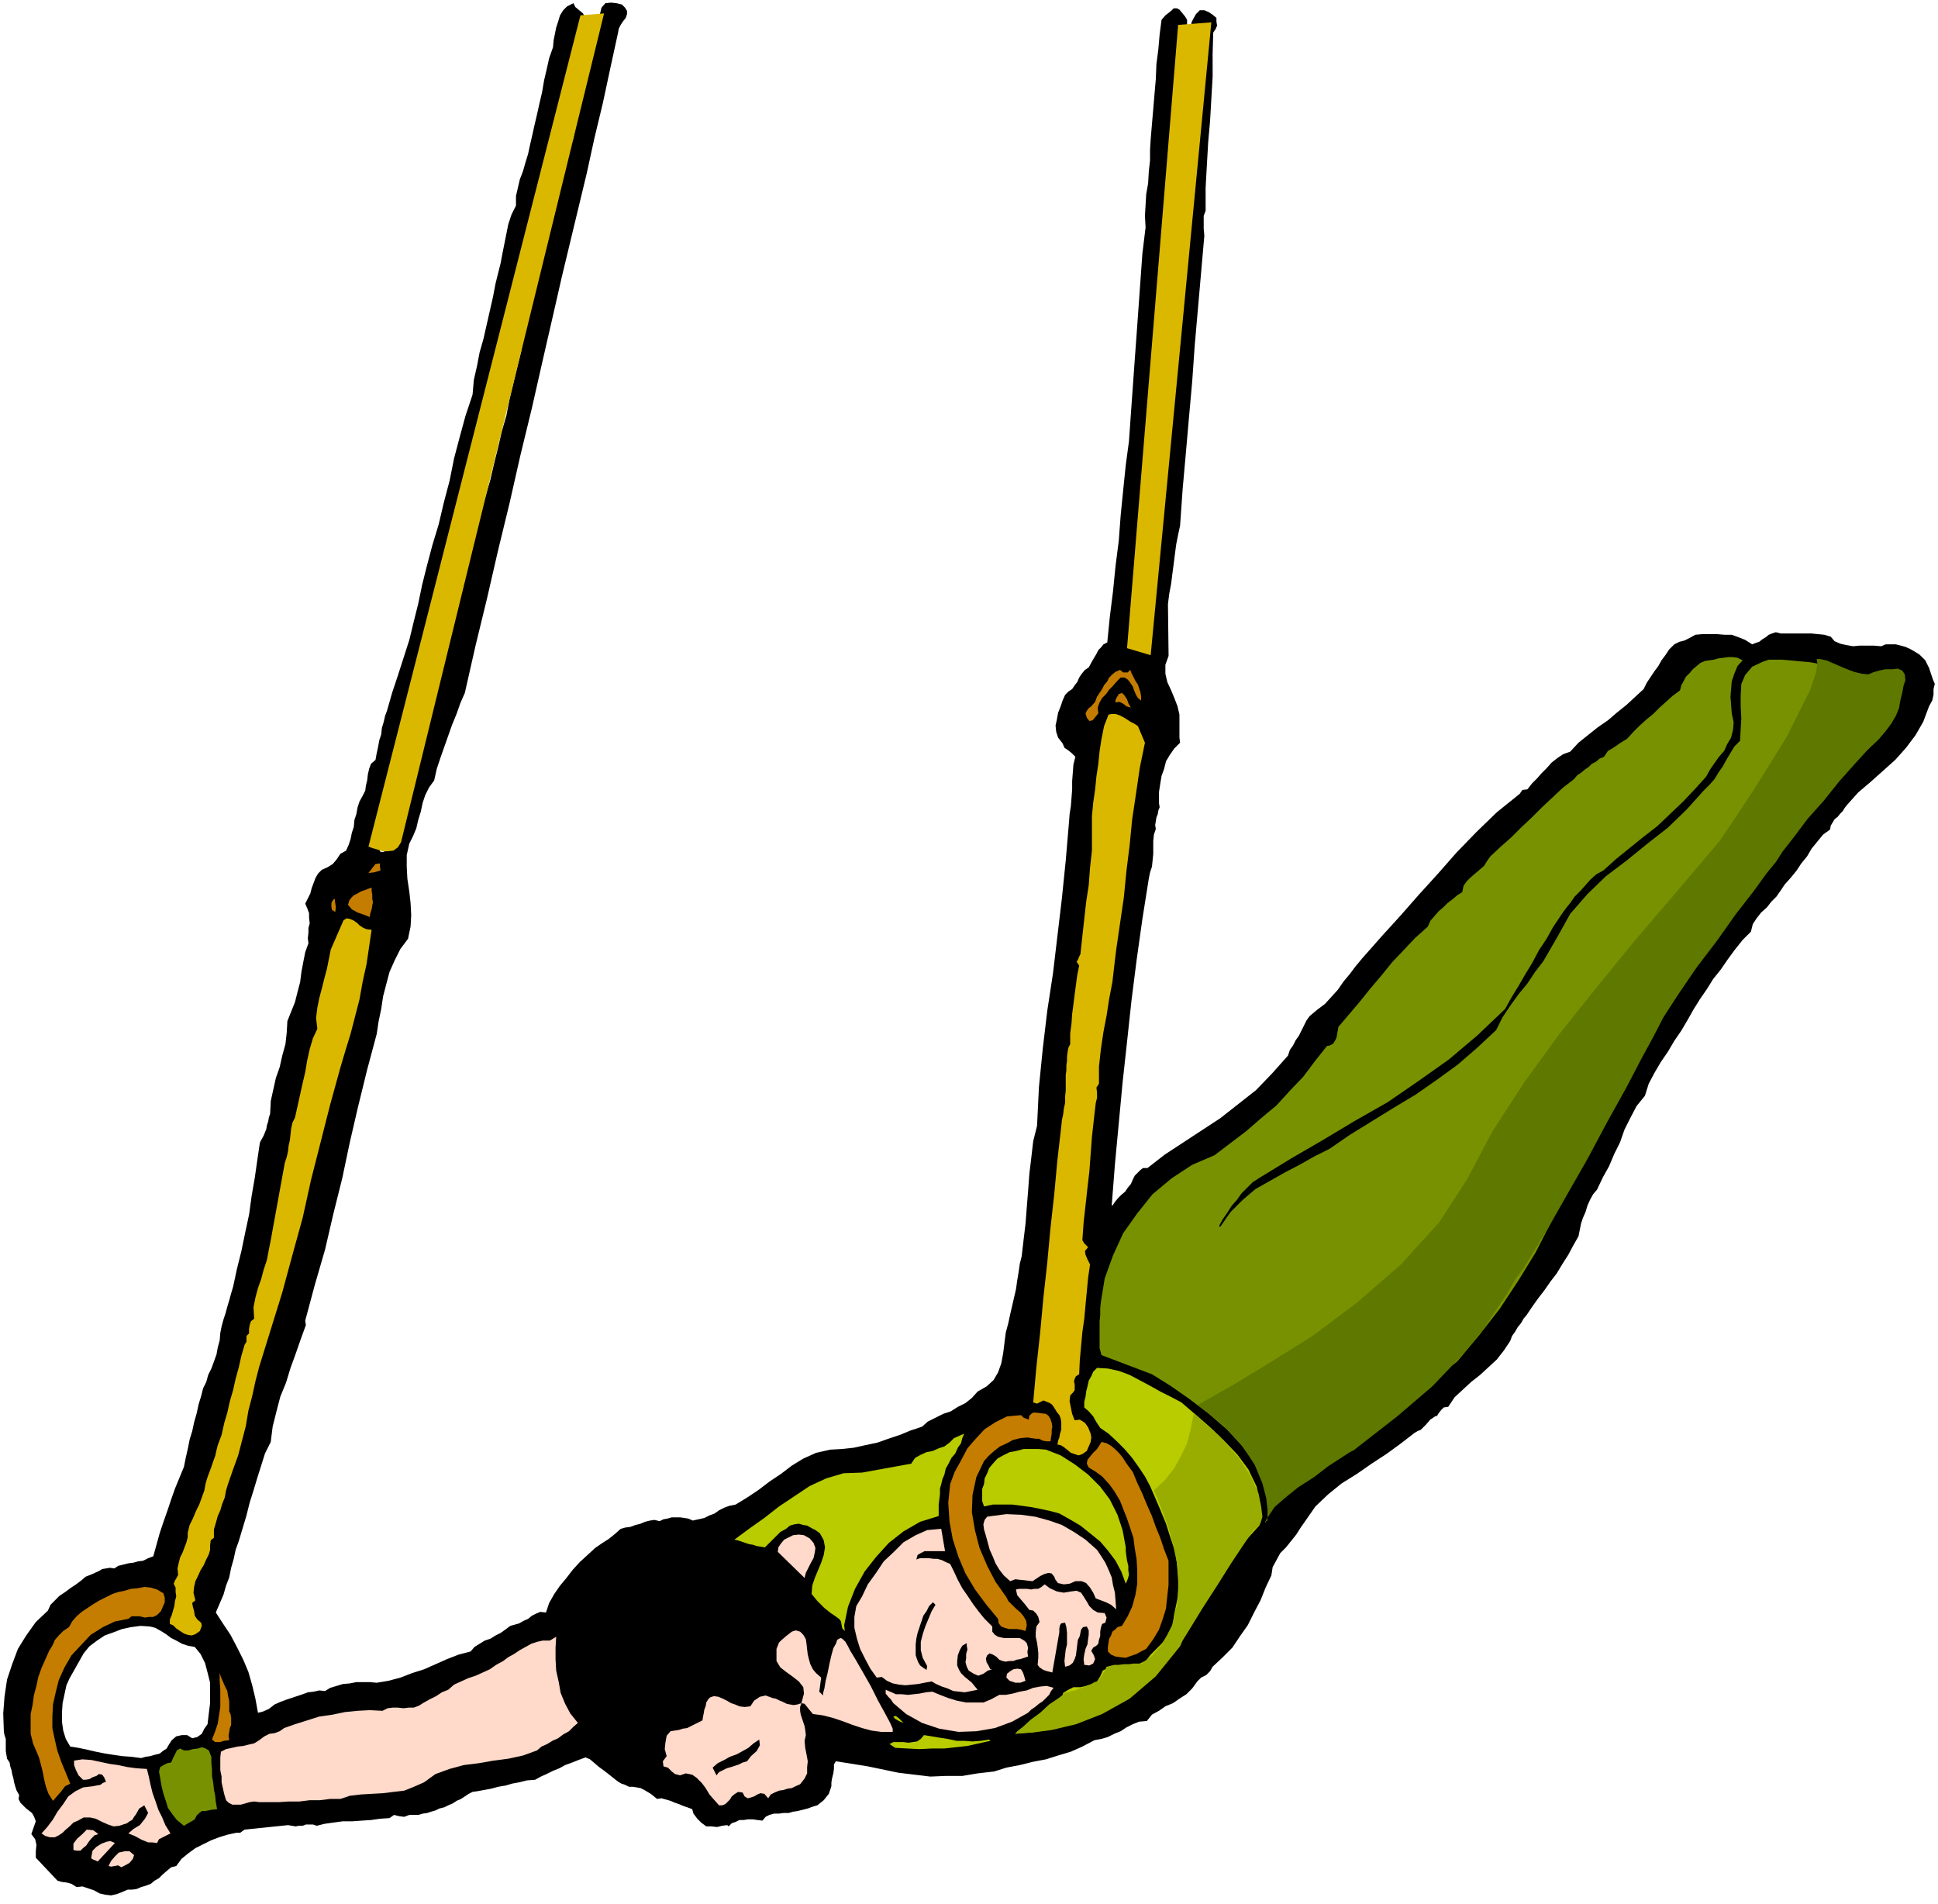 <svg xmlns="http://www.w3.org/2000/svg" fill-rule="evenodd" height="481.901" preserveAspectRatio="none" stroke-linecap="round" viewBox="0 0 3035 2982" width="490.455"><style>.brush1{fill:#000}.pen1{stroke:none}.brush2{fill:#dbb800}.brush3{fill:#ffd9c9}.brush4{fill:#789100}.brush5{fill:#c47d00}.brush6{fill:#b8cc00}</style><path class="pen1 brush1" d="m3006 1025-8-5-7-4-7-3-7-2-8-2h-16l-7 3-11-1h-23l-10 1-11-2-9-2-9-4-6-7-10-3-10-1-10-1h-48l-8-2-6 2-5 2-5 4-5 3-5 4-6 2-5 2-11-7-10-4-11-4h-11l-12-1h-23l-11 1-9 5-8 4-8 2-8 4-8 8-6 9-6 8-5 9-6 8-6 9-6 9-5 10-13 12-14 13-15 12-14 12-16 11-15 12-15 12-13 14-11 4-9 6-9 7-8 9-8 8-7 8-8 8-7 9-8 1-4 6-36 29-32 31-31 32-29 33-30 33-29 33-30 33-30 34-10 12-9 12-10 12-9 13-10 11-10 11-12 9-12 10-5 7-4 8-4 8-4 8-5 7-4 8-5 7-3 9-25 28-25 26-28 22-28 22-29 19-29 19-29 19-27 21h-7l-4 3-4 4-5 5-3 6-3 7-5 6-4 6-6 5-5 5-5 6-4 6-1-1 5-64 6-64 6-64 7-64 7-65 8-63 9-64 10-63 2-10 3-9 1-10 1-10v-20l1-10 3-9-1-6 1-6 1-6 2-5 1-6 2-5-1-6v-18l2-13 2-12 4-11 3-12 6-10 7-10 9-9-1-8v-36l-3-13-5-13-5-12-6-13-3-13v-14l5-14-1-81 2-16 3-16 2-16 2-15 2-16 2-15 3-15 3-14 4-57 5-56 5-57 5-56 4-57 5-57 5-57 5-57-1-11v-20l3-8v-36l2-36 2-35 3-34 2-35 2-34V85l1-34 4-6 2-5-1-6v-6l-6-5-6-4-7-3h-7l-6 6-4 7-3 6-1 7-6 45-3 48-3 48-1 49-2 48-1 49-2 47-2 47-1 36-2 37-4 36-4 37-5 36-4 36-4 37-2 38 2 14-6 18-3 19-3 20-2 20-2 20-2 20-4 20-3 20-1 6v9l-1 8-1 9-2 9-1 9-1 9-1 9-1 5v6l-1 7v7l-1 5v6l-2 5-1 6-5-3 1-29 3-29 2-29 3-28 2-30 3-29 2-30 3-30 3-16 3-16 1-16 2-16v-17l1-15 1-17 3-15-1-15 1-14 1-14 2-13 1-14 2-13 1-14 2-13 3-42 3-42 2-42 2-41 1-42 2-41 3-41 6-40 1-17 1-17v-50l1-16 2-16 6-14v-6l2-6 2-6 2-5 1-6v-6l-3-5-4-5-5-6-4-2h-5l-4 4-9 7-6 7-3 23-2 23-3 23-1 24-2 23-2 24-2 23-2 24-1 16v17l-2 18-1 18-3 17-1 17-1 17 1 18-5 41-3 42-3 42-3 42-3 41-3 42-3 42-3 43-5 37-4 39-4 40-3 40-5 39-4 40-5 40-4 40-6 3-4 5-4 4-3 6-6 10-6 11-6 4-5 6-4 6-3 7-4 5-4 6-6 4-5 5-4 9-3 9-4 10-2 11-2 9 1 10 3 9 7 9 3 7 6 4 5 4 6 6-3 12-1 13-1 13v13l-1 13-1 13-2 13-1 13-5 59-6 59-7 59-7 59-9 59-7 59-6 60-3 61-6 24-3 26-3 25-2 27-2 25-2 26-3 25-3 26-3 12-2 14-2 12-2 14-3 13-3 13-3 13-3 14-4 15-2 16-2 16-3 16-5 14-7 12-11 10-14 8-9 10-10 8-12 6-11 7-12 4-12 6-12 6-9 8-18 6-17 7-18 6-17 6-19 4-18 4-19 2-18 1-22 5-20 9-18 11-17 13-18 12-17 13-18 12-18 11-10 2-8 3-8 4-7 5-8 3-8 4-9 2-9 2-7-3-6-1-7-1h-13l-7 2-6 1-6 3-8-2-7 1-8 2-7 3-8 2-8 3-8 1-7 2-9 8-10 8-11 7-10 7-12 11-12 11-11 12-10 13-10 12-9 13-8 14-5 15-9-1-7 3-6 3-6 5-7 3-7 4-7 2-7 2-8 6-7 5-8 4-8 5-9 3-8 5-8 5-6 7-19 5-18 7-18 8-18 8-19 6-18 7-19 5-18 3-11-1h-21l-10 2-11 1-10 3-10 3-8 5-9-1-9 2-9 1-8 3-9 3-9 3-9 3-8 3-9 4-9 7-9 4-8 2-4-22-5-21-6-21-8-19-10-20-10-19-12-18-11-17 6-14 6-14 4-14 5-13 3-15 4-14 3-14 5-14 6-20 6-20 5-20 6-19 6-20 6-19 6-19 9-18 3-24 6-24 6-23 9-22 7-23 8-22 8-23 8-22-1-7 15-56 16-55 13-56 14-56 12-57 13-56 14-57 15-56 3-20 4-19 3-20 5-19 5-19 8-18 9-18 12-16 4-19 1-18-1-19-2-18-3-20-1-19v-18l4-18 6-12 5-12 3-13 4-13 3-14 4-12 6-12 8-11 4-18 6-18 6-17 6-17 6-17 7-17 6-17 7-16 17-75 18-74 17-74 18-74 17-75 18-74 17-75 17-74 13-57 13-54 13-54 13-54 12-55 13-54 12-56 12-55 1-6 3-6 4-6 4-5 2-6v-5l-3-5-5-5-8-2-9-1-9 1-6 7-5 21-4 22-5 22-5 22-6 21-5 22-5 22-3 22-3 15-3 15-5 15-4 15-5 14-5 15-4 15-3 16-6 30-6 31-8 30-7 31-8 30-8 31-7 30-6 32-6 24-6 25-6 25-5 26-7 24-6 26-6 24-6 26-9 31-8 32-9 31-8 33-9 31-9 32-9 31-9 33-4 15-5 15-6 15-5 15-7 14-5 15-4 15-1 17-6 15-4 15-3 15-3 15-4 15-3 15-4 15-3 16-4 5-4 5-5 5-6 3 1 8-3 9-4 8-2 9 2 5 3 5 2 6v7l-3 4-3 5-4 3h-5l-5-9-1-9 1-9 4-9 3-9 5-9 3-9 2-8h2l-1-7 1-6 1-6 3-5 2-6 3-5 2-6 1-5 1-7 4-6 3-7v-6l1-9 2-7 2-8 3-7 2-8 3-7 3-7 3-7 1-15 4-13 3-13 5-12 3-13 4-13 2-14 3-13 5-8 1-9 4-11 4-10 2-11 3-11 1-12 2-11 3-10 4-9 2-12 3-12 2-13 3-12 2-12 3-12 4-12 6-9 1-12 2-12 1-12 3-12 2-12 3-12 3-11 5-10 16-78 17-75 18-76 19-75 18-76 18-75 17-77 16-76 3-13 3-13 3-12 4-12 3-13 4-12 4-12 6-12-4-8-6-5-6-5-3-6-10 5-6 6-5 8-3 10-3 9-2 10-2 10-1 11-6 17-4 18-4 17-3 18-4 17-4 18-4 17-4 18-3 13-3 14-4 13-4 14-5 13-3 13-3 13v15l-7 14-5 15-3 15-3 15-3 15-3 16-4 16-4 16-4 21-5 22-5 22-5 22-6 21-4 21-5 22-2 23-11 33-9 33-9 34-7 35-9 34-8 34-10 33-9 34-7 28-6 29-7 28-7 29-9 28-9 28-9 27-8 28-3 8-2 9-3 10-1 10-3 9-2 11-2 9-2 11-7 6-3 8-2 9-1 9-2 8-1 8-4 8-5 9-3 9-2 11-3 9-1 11-3 9-2 10-3 9-4 9-9 5-6 9-6 7-8 5-9 4-6 6-4 7-3 8-3 8-2 8-4 8-4 8 3 7 3 8v7l1 9-2 7v8l-1 8 1 8-5 14-3 15-3 16-2 16-4 15-4 16-6 15-6 15-1 18-2 18-5 18-4 18-6 17-4 18-4 18-1 20-2 6-1 6-2 6-1 6-4 10-6 11-4 27-4 28-5 29-4 29-6 28-6 29-7 28-6 28-3 10-3 11-3 10-3 11-3 9-3 11-2 10-1 12-3 11-2 11-4 11-4 11-5 10-3 11-5 10-3 12-4 13-3 14-4 14-3 14-4 13-3 15-3 13-3 15-7 17-7 17-6 17-6 18-6 17-6 18-5 18-5 18-8 3-8 4-8 1-7 2-8 1-8 2-8 2-6 4-7-1-6 1-6 1-5 3-11 5-10 4-7 6-8 6-9 6-8 6-9 6-7 7-7 7-4 9-19 18-15 21-13 21-9 24-8 24-4 27-2 26 1 29 1 5 2 6v19l1 6 1 6 4 6 1 6 2 6 1 6 2 7 1 6 2 7 2 6 4 7-1 6 3 6 4 4 5 5 4 3 5 4 3 5 3 8-7 20 6 8 2 9-1 10v10l34 36 7 2 8 1 7 2 8 5 9-1 9 3 9 3 9 5 9 2 9 1 9-2 10-4 7-3h7l7-1 7-3 7-2 8-3 6-5 7-4 6-6 7-6 6-5 8-2 8-11 11-9 11-8 12-6 12-6 13-5 13-4 14-3h6l7-5 68-7 6 1 6 1 5-1h6l5-2h11l6 2 12-3 14-2 15-2h15l14-1 15-1 14-2 15-1 7-5 8 2 8 1 8-3h14l7-2 7-1 6-2 7-2 6-3 8-2 6-3 7-3 6-4 7-3 6-4 6-4 6-3 7-1 11-2 11-2 11-3 12-2 10-3 11-2 12-3 13-1 9-5 9-4 10-5 10-4 9-5 11-4 10-4 11-4 7 3 7 6 7 6 7 5 9 7 10 8 4 3 5 3 6 2 6 3h6l6 1 6 1 6 3 10 6 10 8 7-1 7 2 7 2 7 3 6 2 7 3 6 2 8 3 2 7 6 8 6 6 8 6h8l9 1 8-2 8-1 1 1 1 1 5-5 6-2 6-3h7l6-1h8l7 1 8 1 5-6 6-3 7-2h8l7-1h8l7-2 7-1 8-2 8-2 8-3 7-2 5-4 5-4 4-5 4-5 2-6 2-6v-6l1-6 2-8 1-7v-7l3-5 50 8 24 5 24 5 25 3 25 3 24-1h26l24-4 26-3 19-6 21-4 20-5 21-4 19-6 20-6 18-8 19-10 11-2 10-3 10-5 10-4 9-6 10-5 10-4 12-1 8-10 11-6 10-7 12-5 10-7 11-7 9-9 8-11 6-6 8-4 6-6 4-7 16-15 15-15 12-18 12-17 10-20 10-19 8-20 9-19 2-13 6-11 6-11 9-9 8-10 8-10 7-11 7-10 16-23 20-19 21-17 24-15 23-16 23-15 22-16 22-17 5-3 5-2 4-4 4-4 7-8 9-6 1 1 3-5 4-5 4-4 7-1 10-15 13-12 13-12 14-11 13-12 13-12 11-14 10-15 3-8 5-7 4-7 5-6 4-7 5-6 4-6 4-6 10-14 10-13 9-13 10-13 9-15 9-14 8-15 8-14 2-10 2-10 3-9 4-9 3-10 4-9 5-9 6-7 9-19 10-18 8-19 9-18 7-20 9-18 10-19 13-16 6-19 9-17 10-17 11-16 10-17 11-16 10-17 9-16 10-16 11-16 10-16 12-15 11-16 11-15 12-15 13-13 3-12 6-9 7-9 9-8 7-9 8-8 7-10 6-9 9-10 9-11 8-12 9-11 7-12 9-11 9-11 11-8 1-6 3-5 3-5 5-4 4-5 4-4 3-5 4-5 17-19 20-17 19-17 19-17 17-19 15-20 12-21 9-24 5-9 2-9v-9l2-8-3-7-2-6-2-6-2-6-3-6-3-6-5-5-4-4zM325 2700l-5 7-4 8-7 5-8 2-8-5h-8l-9 2-7 6-4 6-4 7-6 4-5 4-8 2-7 2-7 1-7 2-15-2-14-1-14-2-13-2-15-3-13-3-14-3-13-2-7-12-4-13-2-14v-14l1-15 3-14 3-14 5-11 22-39 9-11 12-9 12-8 14-5 13-5 14-3 15-2 15 1 8 2 9 5 8 5 8 6 8 4 9 5 9 3 11 2 9 11 7 14 4 15 4 16v32l-2 16-2 17z"/><path class="pen1 brush2" d="m1765 1015 80-976 52-4-95 991-37-11zM628 1319 946 21l-37 3-332 1302h1l5 2 7 2 9 3h8l9-1 7-5 5-8z"/><path class="pen1 brush3" d="m170 2922 4-8 6-7 6-6 9-2h8l7 6-2 6-5 6-7 4-6 3-5-3-5 1-6 1-4-1zm-27-14 2-10 6-6 8-5 8-3 6-1 7 3-27 29-4-2-3-1-3-2v-2zm-28-11v-10l6-8 8-7 7-7 10 1 8 6-6 2-5 5-4 5-4 6-5 4-4 4h-6l-5-1z"/><path class="pen1 brush3" d="m201 2871 8-7 10-6 8-10 5-9-3-6-3-6-8 5-5 9-3 4-3 5-4 2-4 3-12 4-9 1-9-3-9-4-10-5-9-2h-10l-9 5-7 3-6 6-6 5-5 5-6 4-6 3h-8l-7-2-6-4 9-10 9-12 7-12 9-12 8-12 11-8 12-6 16-2 5-1 6-1 4-3 5-2-3-7-3-4-5-1-4 3-6 2-5 3-6 1h-4l-7-7-4-8-3-8v-7l13-2 14 1 14 3 14 3 14 2 14 3 15 2 16 1 3 12 3 14 3 12 5 14 4 12 6 12 5 12 8 13-6 3-6 3-6 3-3 6-8-1h-6l-5-2-5-2-11-6-10-4z"/><path class="pen1 brush4" d="m249 2774 2-7 5-3 6-3 6-1 3-7 3-6 3-6 5-3 6 3h7l7-2 8-1 6-2 6 2 5 3 4 10v10l1 10v10l2 11 1 10 2 10 1 10 2 11-9 1-10 2h-5l-4 3-4 4-3 6-17 10-11-9-7-9-7-10-3-10-4-12-3-12-2-12-2-11z"/><path class="pen1 brush3" d="M1398 2707v5h-18l-15-2-15-4-15-5-16-6-15-5-16-4-15-2-5-6-4-5-4-5-5-1-2 6v6l1 6 2 6 2 6 2 6 1 6 1 8-2 9 1 11 2 10 2 11-1 9v10l-4 8-7 9-7 3-6 3-7 1-6 2-7 1-7 3-6 3-4 6-6-7-6-1-5 2-5 3-6 2-4 1-5-3-3-6-7-1-5 3-5 4-3 5-4 4-3 3-5 2h-5l-8-9-7-8-6-10-6-8-8-8-7-5-10-2-9 3-8-2-5-4-6-6-7-2-1-8 6-8-3-11 1-10 2-11 6-7 6-1 7-1 6-2 7-1 6-3 6-3 6-3 6-3 1-6 1-5 1-6 2-5 1-6 3-5 3-3 6-2 7 1 7 3 6 3 7 4 6 2 7 3 8 1 9-1 6-9 9-6 9-2 11 4 5 1 6 3 5 2 6 3 5 1 6 1 6-1 6-2 4-15-1-10-7-9-9-7-11-8-9-7-6-10v-19l2-5 2-5 3-3 8-7 9-7 6-2 7 2 5 5 4 7 1 7 1 9 1 8 2 8 2 7 4 8 5 6 8 7-1 7-1 8-1 7 6 6v-4l2-7 2-12 3-12 3-15 3-13 3-11 4-7 2-6 3-2 3-1 3 2 4 4 4 7 3 6 9 15 11 19 13 23 11 22 11 20 8 15 4 9z"/><path class="pen1 brush1" d="m1228 2459-11-7-10-6-6-3h-5l-6 1-5 5-3-6v-6l-17-6-17-2-18-1h-17l-18-1-17-1-17-3-15-3-8 1-7 2-7 1-7 3-7 1-7 3-6 4-5 6h-6l-6 3-5 3-5 3-10 8-8 9-18 15-16 19-14 20-10 23-8 23-3 24 1 25 8 27 1 11 5 10 5 8 9 9 7 7 9 9 8 8 9 9 7 6 9 8 8 7 9 7 9 5 10 5 10 2 12-1 4-4 3-4v-5l1-5-1-6 1-5v-6l3-5 1-7 3-5 4-3 6-2 5-2h18l10-1 8-4 3-7 3-8 1-10 2-9 4-9 8-5 5-2h12l6 2 10 5 10 8 8 4 9-1 8-6 8-6 7-7 7-1h7l7 4 6 3 6 5 7 2 9 1-3-7-4-5-6-5-5-4-6-5-6-5-4-7-1-6-3-7v-6l-1-6 1-6v-6l3-6 3-6 5-3 5-4 5-5 5-5 6-3 5-4 6-2 6-1 7 2 8 3 6 6 4 6 4 9 1 8 2 9 1 9 2 9v-2l2-5 3-7 4-7 3-8 5-6 4-5h4l-1-5-7-11-12-16-14-18-16-19-14-16-12-11-5-4z"/><path class="pen1 brush3" d="m354 2819-3-10-2-9-2-9v-9l-2-10v-20l1-9 8-4 9-2 9-2 9-1 8-2 9-2 8-5 8-6 8-4 8-1 8-3 7-5 17-6 19-6 19-6 21-3 19-4 20-2 19-1 20 1 8-4 8-1h8l9 1 8-1h8l8-3 8-5 9-5 10-5 9-6 10-4 9-8 11-5 11-5 12-4 11-5 11-5 10-7 11-6 8-6 9-5 9-6 9-5 9-5 9-3 9-2h11l10-6-1 17v18l1 18 4 18 3 17 7 17 8 15 12 15-7 6-7 7-9 5-8 6-9 4-8 5-9 4-7 6-22 8-23 5-23 3-23 4-24 3-22 6-22 8-18 13-16 7-15 6-17 2-16 2-18 1-17 1-17 2-15 5h-16l-16 2h-16l-16 2h-17l-15 1h-31l-8-1-7 1-7 2-7 2h-13l-6-3-4-4z"/><path class="pen1 brush5" d="m52 2731-4-16v-31l3-14 2-15 4-15 3-14 5-14 4-9 4-9 4-9 5-8 4-9 6-7 7-7 9-6 5-9 7-8 8-7 9-6 9-6 10-6 10-5 10-5 9-3 10-2 10-3 11-1 10-2 10 1 10 3 10 6 2 7v7l-3 7-3 7-6 6-6 3h-7l-6 1-8-2h-13l-5 4-21 4-19 9-19 12-15 16-15 16-11 19-9 20-5 20-4 18-1 19v18l4 19 4 17 6 17 7 17 7 17-8 4-6 8-7 8-6 7-7-11-4-11-3-12-2-11-3-12-3-11-5-12-4-9z"/><path class="pen1 brush1" d="m1116 2768 8-7 10-5 9-5 11-4 9-5 9-5 8-7 9-6 1 9-5 9-9 8-6 8-7 2-6 3-6 2-6 2-7 2-6 3-6 3-4 5-6-12z"/><path class="pen1 brush6" d="m1393 2731 6-3h16l8 1 6-1 7-1 6-4 5-6 12 2 12 2 13 2 14 3h12l13 1 13-1 13-2 2 2-18 4-18 4-18 2-18 2h-20l-19 1-19-1-19-1-9-6z"/><path class="pen1 brush5" d="m332 2724 5-13 4-12 2-13 2-13v-27l-1-14v-12l2 6 3 7 3 7 4 8 1 7 2 9v16l2 4 1 6v11l-2 5-1 6-1 6 1 7-8 1-7 2h-7l-5-4z"/><path class="pen1 brush6" d="m1590 2715 9-6 9-6 9-7 9-7 8-8 9-6 9-7 10-6 3-11 8-5 8-4h11l9-2 10-2 7-5 5-8 4-9 8-4 9-3h11l10-1h11l9-3 10-5 7-9 8-8 8-8 7-8 5-10 5-9 3-11 1-10 5-24 2-24-2-24-3-23-8-24-7-22-9-22-9-21-7-16-8-15-10-15-10-14-12-14-12-12-13-12-13-9-6-9-5-9-7-8-7-6v-9l2-8 1-8 2-8 2-9 4-7 3-7 6-6 17 1 18 4 16 6 17 9 15 8 16 9 16 8 17 9 21 18 23 20 22 21 22 23 17 23 13 27 6 29-2 32-20 22-17 24-15 24-15 24-15 23-15 24-16 23-17 24-16 18-17 19-18 17-17 16-21 14-20 13-22 11-22 9-13 3-12 4-12 4-12 4-13 2-12 2-13 1-12 1z"/><path class="pen1 brush3" d="m1399 2667-4-6-4-4-4-5v-6l7 3 9 4h9l10 1 9-1 9-1 10-2 10-1 12 5 13 5 13 4 15 3h27l12-5 13-7h10l11-2 11-3 11-2 10-4 11-2 10-1 11 3-4 5-3 6-5 5-5 5-6 4-6 5-6 4-5 5-25 14-27 10-29 5-28 1-30-5-27-9-25-14-20-17z"/><path class="pen1 brush6" d="m1399 2688 4-1 5 4 3 3 4 4-5-2-4-2-5-3-2-3z"/><path class="pen1 brush3" d="m1459 2633-11 2-10 2-10 1-10 1-10-1-10-2-9-4-8-6-8 1-10-14-8-15-8-16-5-16-4-17v-17l3-17 9-15 9-19 13-18 12-18 16-15 15-15 19-11 18-8 22-2 6 35h-32l-6 3-5 3-2 7 6-2h14l7 1h6l7 2 6 3 7 3 6 12 6 13 7 13 9 13 8 12 9 12 9 11 12 12v8l4 5 5 3 9 2h25l7 4 4 4 2 7-1 7 1 7-6 2-6 2-6 1-5 2h-6l-6 1-5-1-5-2-5-5-5-3-5-2-4 3-2 5 1 6 3 5 3 6h3l-7 2-7 5-8 3-7-3-8-5-3-6-2-7 1-6v-7l2-7-1-6v-4l-7 4-4 7-3 8-1 9v7l3 7 3 5 6 6 5 4 6 5 4 5 5 6-10 2-10 2-9-1-9-1-9-4-9-3-9-4-7-4zm117-6 1-6 5-4 5-3 6-1 6 1 3 5 2 6 2 7-8 3h-8l-9-3-5-5zm49-20 1-11v-8l-1-9-1-7-2-9v-7l1-9 5-7-2-8-3-5-5-5-6-1-7-9-6-7-6-7-2-9 5-1h12l7 1 5-1h6l5-3 5-4 8 6 11 5 5 1 6 1 6-1 6-1 8-1 7 3 4 6 5 8 4 7 6 6 7 4 11 1 3 7-2 8-5 2-2 6-1 6v7l-2 6-1 6-3 3-5 3-3 5 4 7 2 6-3 7-6 3-8-1-1-9 1-7 2-9 3-7 1-8 1-7v-7l-3-6-6 1-3 4-1 5-1 5-3 6-1 8-1 8-1 8-2 6-3 6-5 4-7 2-1-9 1-9 1-9 2-8v-18l-1-9-2-7-6 1-2 3-1 5v6l-11 63-8-2-6-2-6-4-3-4z"/><path class="pen1 brush1" d="m1434 2575 1-9 2-9 3-9 3-9 3-9 5-7 4-8 6-6 4 4-6 10-5 12-5 12-4 12-3 12v13l3 12 7 13-1 6-6-4-4-3-3-5-2-5-2-6v-17z"/><path class="pen1 brush5" d="M1735 2586v-7l1-7 1-6 3-5 2-6 4-3 4-4 7-2 9-15 7-15 5-18 3-18v-20l-1-18-3-18-2-16-5-15-5-15-6-15-5-13-9-15-8-11-11-12-11-8-10-6-3-6 1-6 4-5 5-6 6-6 4-6 3-5 8 2 7 4 6 5 7 7 5 6 5 8 5 7 6 8 7 17 8 17 7 17 8 18 6 17 7 17 6 18 7 18v38l-2 18-2 19-5 16-6 17-9 15-11 15-8 4-7 4-9 3-8 3-9-1-7-1-7-3-5-5z"/><path class="pen1 brush2" d="M266 2543v-7l3-7 2-7 2-7 1-8 2-7-1-7v-7l-3-6 2-5 3-5 2-4-1-10 2-9 2-8 4-8 3-8 3-8 2-8v-7l3-12 5-10 5-12 5-10 4-11 4-11 2-11 3-10 3-8 3-8 3-9 3-8 2-9 2-8 3-8 3-8 4-18 5-17 4-18 5-17 4-18 5-18 4-18 5-17 3-5v-9l4-4v-7l1-6 2-6 5-4-1-18 3-15 4-15 5-14 4-15 5-15 3-16 3-15 22-121 3-9 2-9 1-9 2-9 1-9 1-9 2-9 4-8 4-18 4-18 4-18 4-17 3-18 4-18 5-17 7-15-2-17 2-16 3-15 4-15 4-16 4-15 3-15 3-15 20-46 5-3 5 1 5 2 6 4 4 4 6 4 5 2 8 1-4 27-4 27-6 27-5 28-7 27-7 27-8 26-8 27-16 58-15 59-15 59-13 59-16 58-16 59-18 58-18 58-6 23-5 23-6 23-4 24-6 23-6 23-8 22-8 23-3 10-2 11-4 10-3 10-4 9-3 11-3 10v13l-5 4-1 8v7l-2 7-4 8-4 9-5 8-4 9-4 8-2 9-1 9 3 12-5 4 1 6 2 7 1 7 4 6 6 5 1 5-3 8-7 5-6 2-6-1-6-2-6-4-6-4-5-5-5-2z"/><path class="pen1 brush5" d="m1563 2535-19-23-17-23-15-25-11-26-9-28-5-27-2-30 3-29 7-19 10-18 10-19 13-15 14-15 17-11 18-9 22-2 4 4 8 3 1-6 3-3 3-2h4l8 1 8 1 4 3 3 5 2 6 1 6-1 5v6l-1 6-1 6h-6l-6-1-6-3h-5l-13-2-11 1-12 3-9 5-11 5-9 7-9 8-7 8-12 25-6 28-1 27 5 29 7 27 12 28 13 25 17 24 3 6 6 6 6 6 7 6 5 6 4 7 1 7-2 9-7-2-6-1h-13l-7-2-5-2-4-5-1-7z"/><path class="pen1 brush6" d="m1314 2535-7-5-6-4-5-4-5-4-6-6-5-5-5-6-4-5 1-13 4-12 5-12 5-12 4-12 2-12-2-11-6-11-7-5-6-3-7-4-6-1-7-2-7 1-7 2-6 5-9 5-8 8-8 8-8 8-7-1-6-1-6-2-6-1-6-2-6-2-6-2-5-1 23-17 24-17 23-18 24-16 24-16 26-12 27-8 29-1 77-14 6-9 9-5 9-4 10-2 9-4 9-3 8-6 7-7 16-7-3 7-2 8-5 7-4 9-6 7-4 8-5 9-2 9-3 7-2 8-2 7v9l-1 8-1 8v18l-29 9-26 15-23 18-20 22-18 23-15 27-11 28-6 29 1 9-4-4-1-5-1-6-3-4z"/><path class="pen1 brush3" d="m1716 2503-4-9-5-8-6-7-7-3h-10l-9 4-9 1-9-2-4-5-2-5-4-5-5-1-7 2-6 3-6 4-6 4-9-1-9-1-9-1-8 3-10-9-7-9-6-10-4-10-5-11-3-11-3-11-3-10-1-8 2-7 4-5 7-1 23-3 23 1 22 3 22 6 20 7 19 11 18 12 18 16 6 9 7 11 5 11 5 12 2 12 3 12 1 13 1 13-8-7-8-4-8-3-8-3z"/><path class="pen1 brush6" d="m1659 2370-15-4-14-3-15-3-15-2-15-2h-30l-14 3-3-9v-18l3-8 1-9 4-8 3-8 5-6 8-9 9-5 10-5 11-2 11-3h23l12 1 23 9 22 14 21 16 19 19 15 20 12 24 8 24 5 27v6l1 8 1 7 2 8v7l1 7-2 7-3 7-7-19-9-17-12-16-12-14-16-13-15-12-17-10-16-9z"/><path class="pen1 brush3" d="m1218 2430 1-7 4-6 5-6 6-3 8-4 9-1 8 1 9 5 6 7 3 8-1 7-2 9-4 7-4 8-4 8-2 8-42-41z"/><path class="pen1 brush4" d="m1988 2362-8-36-14-32-21-30-24-26-29-25-29-22-30-21-29-18-79-30-3-11v-42l1-10v-10l1-10 6-37 13-36 16-35 22-31 24-30 30-25 32-21 35-15 25-19 25-19 23-20 24-20 21-23 21-22 18-24 19-24 5-1 5-3 3-5 2-4 3-17 17-20 17-20 16-20 17-20 17-21 18-19 18-19 20-18 4-9 6-7 7-8 7-6 7-7 8-6 7-6 8-5 2-10 5-7 6-6 7-6 7-6 7-6 5-8 5-7 16-15 17-15 16-16 16-15 16-16 16-15 16-15 18-14 5-6 6-4 6-5 6-4 5-5 6-3 6-5 7-3 6-9 10-6 10-7 10-6 10-11 10-10 10-9 11-9 10-10 10-9 10-9 12-9 2-8 4-7 3-6 6-6 5-6 6-5 6-5 7-3 7-1 7-1 7-2 8-1 7-1h8l7 1 8 4-8 9-5 12-4 12-1 12-1 12 1 13 1 13 3 14-1 12-3 12-6 10-5 11-8 9-7 10-7 10-6 11-18 20-19 20-20 19-20 19-22 17-21 17-21 17-20 18-11 6-9 8-8 9-8 9-9 9-7 10-8 10-7 10-12 18-10 18-12 18-10 19-11 18-11 19-11 18-10 18-43 41-45 38-48 34-48 33-51 29-50 30-50 29-49 30-11 7-9 9-9 9-7 10-8 9-7 11-7 10-6 11 2 1 16-23 19-19 20-17 23-13 23-13 23-12 23-13 24-12 32-22 34-21 34-21 35-21 33-23 33-24 30-26 30-28 10-20 12-18 13-18 14-17 12-18 13-17 11-19 11-19 20-36 27-31 29-28 33-25 32-26 32-25 29-28 27-30 9-9 8-9 6-10 7-10 6-11 6-10 6-10 9-9 1-18 1-17-1-19v-17l1-18 6-14 11-13 17-8 9-3h21l12 1 10 1 11 1 11 1 11 2 2 5h6l6-1 7 4 8-3 9 4 8 3h10l1 6 5 4 7-3 8-1h33l8 1 9 1 4 9 1 9-1 9-2 10-4 9-4 10-4 9-3 9-10 8-8 9-7 10-7 11-36 28-32 32-29 34-26 36-26 36-25 36-26 35-27 36-11 10-8 11-9 12-7 13-8 12-8 12-9 11-9 10-4 6-3 6-3 6-3 7-5 5-3 6-5 5-3 6-17 22-14 24-13 24-12 25-12 25-12 25-13 24-13 25-23 46-22 46-23 46-24 47-27 44-29 44-32 41-35 42-18 14-17 14-17 14-16 15-18 14-17 14-18 14-17 14-10 9-11 9-12 8-11 9-13 7-12 8-11 8-10 10-8 5-8 6-8 6-8 6-8 6-8 6-7 6-6 8h-5z"/><path class="pen1 brush2" d="m1656 2262 1-6 2-5 1-6 2-6v-12l-1-6-2-5-4-5-3-5-4-6-4-3-10-4-10 5-6-2 5-55 6-55 5-54 6-54 5-54 6-54 5-54 6-52 1-10 2-9 1-9 2-9v-10l1-9v-25l1-7v-8l1-7v-7l1-7 1-6 3-6v-17l2-15 1-15 2-15 2-16 2-15 2-15 3-15-4-6 2-3 2-5 2-4 3-28 3-27 3-27 4-26 2-27 3-27v-54l2-21 3-21 2-20 3-20 2-20 3-19 4-20 7-18 5-1h6l6 2 6 3 5 3 6 4 6 3 6 4 11 26-8 39-6 41-6 40-4 41-5 40-4 41-6 41-6 41-3 25-3 26-5 26-4 26-5 26-4 27-3 27v27l-4 6 1 8v8l-2 8-3 26-3 27-2 27-2 27-3 26-3 27-3 27-2 28 3 5 6 6-5 6 1 6 3 7 4 8-3 21-2 21-2 21-2 22-3 21-2 22-2 22-1 22-5 3-2 4-1 4 1 5v9l-3 4-4 4-1 9 2 10 2 10 4 10 8-1 8 5 5 7 4 10 1 6-1 7-3 7-3 7-7 5-6 2-6-2-6-2-6-5-5-4-5-3-5-1z"/><path class="pen1 brush5" d="m545 1417 2-7 3-4 4-4 6-3 5-3 6-2 5-2 6-2v5l1 6v6l1 6-1 5-1 6-2 6-1 6-10-4-9-3-9-5-6-7zm-26 3v-6l2-4 3-3 5-3-5 3 1 7 1 7-1 7-5-3-1-5zm58-53 4-5 3-4 4-5 7-1v5l1 6-10 3-9 1zm1125-243-2-7 2-4 3-4 4-3 6-7 3-8 4-6 4-6 3-6 5-6 3-6 5-5 5-4 7-3 5 4h7l4-4 2 5 3 6 3 6 4 6 2 6 2 6 1 6v7l-5-4-3-5-3-7-2-6-4-6-4-5-5-3h-6l-6 6-6 7-6 6-5 7-6 6-4 7-3 8 1 9-4 5-5 6-5 1-4-5z"/><path class="pen1 brush5" d="M1747 1100v-4l2-4 3-5 5-2 4 4 4 6 2 6 4 7-7-2-5-4-6-3-6 1z"/><path class="pen1" style="fill:#5e7800" d="m1876 2200 14-8 39-22 56-34 69-43 71-53 69-60 60-66 44-68 39-74 50-77 56-77 60-75 58-71 54-63 45-53 33-39 25-37 27-41 27-43 26-42 20-40 17-34 9-27 2-14-1-7h5l10 2 14 6 14 6 15 6 13 3 10 1 7-3 10-3 10-2h11l8-1 7 3 4 6 1 9-3 9-2 11-3 12-2 12-5 12-7 12-9 12-11 13-17 16-21 23-24 27-24 30-25 28-21 28-18 23-11 17-14 17-21 29-28 36-29 41-32 42-28 41-24 37-16 31-18 33-24 46-30 54-31 58-32 56-29 51-24 39-15 25-13 17-13 23-19 28-23 35-33 38-42 44-55 47-68 53-6 3-14 9-20 13-22 17-25 16-21 17-16 14-8 12-4 6-2 4-1 1 1 1 1-2 2-1v-17l-2-18-6-23-12-29-19-30-30-32-40-32z"/><path class="pen1" style="fill:#99ad00" d="m1870 2213-1 3-2 10-3 15-5 19-9 19-11 20-15 19-17 16 2 4 5 12 7 18 9 24 7 26 6 29 2 28v29l-1 2-1 9-4 13-3 16-8 16-10 17-13 15-17 13h-13l-7 1h-8l-8 1h-7l-4 1-8 2-4 8-5 8-5 7-5 1-5 3-6 2-6 3-7 2-6 3-6 1-3 1-7 2-10 8-15 10-14 13-15 11-12 11-9 7-3 4 7-1 20-1 30-4 38-9 41-16 43-24 41-35 38-47 4-9 13-21 19-31 22-34 22-35 20-30 15-22 9-7 2-4 3-10-2-16-4-20-12-27-19-29-30-34-40-36z"/></svg>

